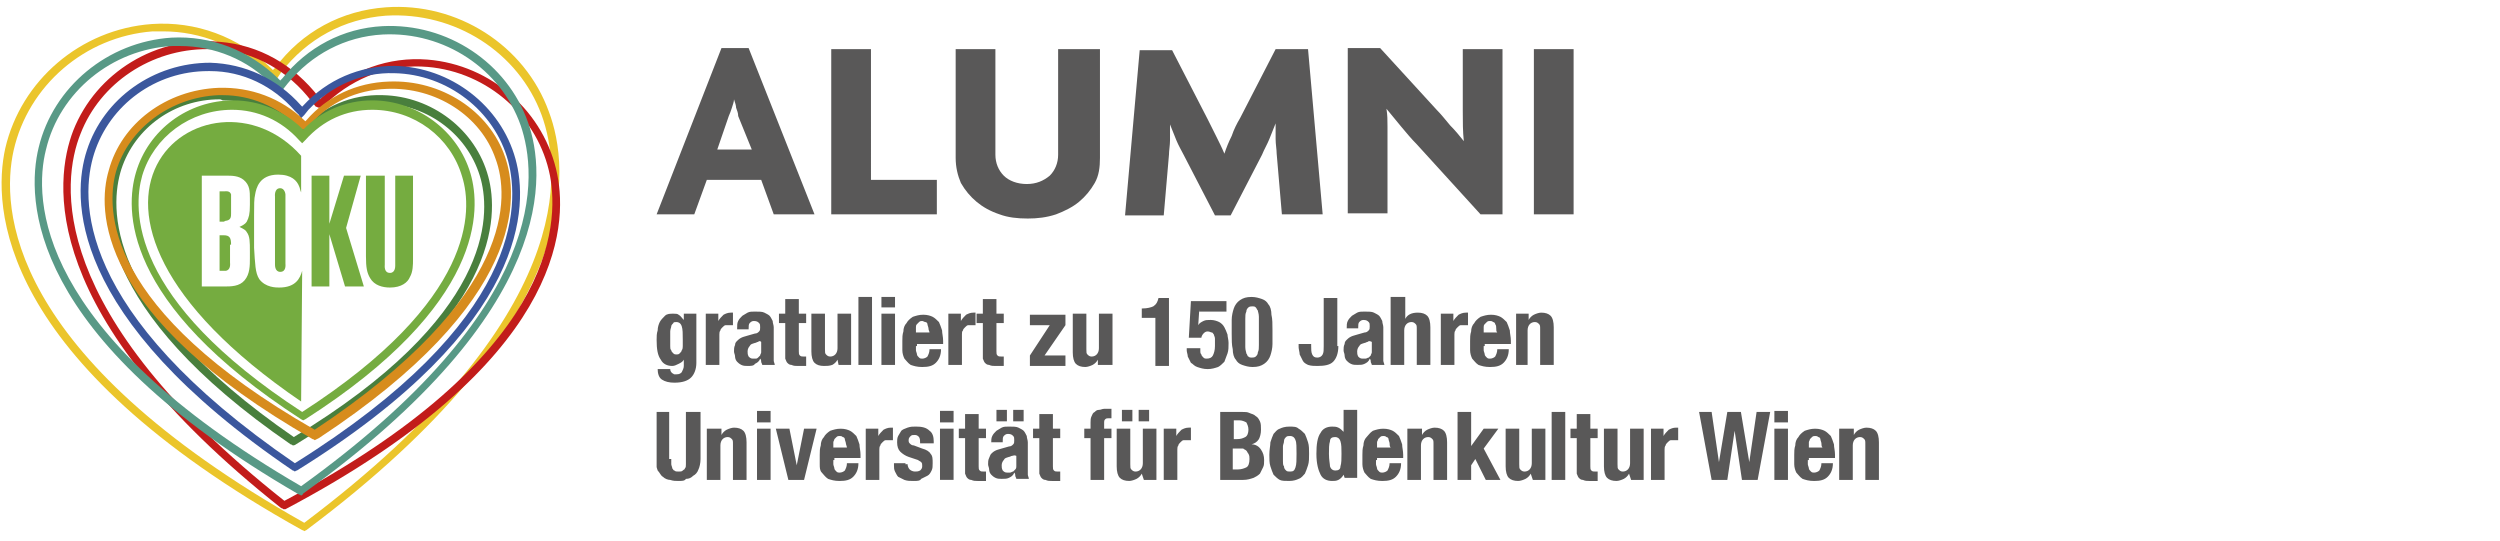 <svg version="1.1" id="Layer_2_00000121968389800371768410000005710306437852657050_" xmlns="http://www.w3.org/2000/svg" xmlns:xlink="http://www.w3.org/1999/xlink" x="0" y="0" viewBox="0 0 239.1 51.7" xml:space="preserve"><style>.st6{fill:#75ac40}</style><path d="M28 42.6s-.1-.1-.2-.1c-18.9-13-18.2-22.9-17-26.6 1.4-4.4 5.7-7.3 10.4-7.2 2.9.1 5.6 1.4 7.6 3.6v.1l.1-.1c2-2.1 4.7-3.3 7.7-3.2 4.7.1 8.9 3.3 10.1 7.8 1 3.7 1.2 13.7-18.4 25.6-.1.1-.3.1-.3.1zM21 9.5c-4.3 0-8.1 2.7-9.4 6.7-1.1 3.5-1.8 13 16.5 25.6 19-11.5 18.8-21.1 17.9-24.6-1.1-4.2-5-7.2-9.4-7.3-2.7-.1-5.2 1-7.1 3l-.3.4c-.1.1-.2.1-.3.1-.1 0-.2 0-.3-.1l-.3-.4c-1.8-2.1-4.3-3.3-7-3.3-.2-.1-.2-.1-.3-.1z" fill="#497f3d"/><path d="M29.1 50.8s-.1-.1-.2-.1C-.4 34.4-.7 19.7.5 14.2 2 7.7 7.7 2.8 14.5 2.3c4.2-.3 8.3 1.2 11.4 4.2l.2.2.2-.2C28.9 3 32.7 1 36.9.7c6.8-.5 13.3 3.6 15.6 10 2 5.3 3.7 19.9-23.2 40l-.2.1zM15.6 3h-1C8.1 3.5 2.7 8.2 1.3 14.4.1 19.8.5 33.9 29.1 50c26.2-19.7 24.6-33.8 22.7-39-2.2-6-8.3-9.9-14.9-9.5-4 .3-7.5 2.2-10 5.4l-.4.6c-.1.1-.2.1-.3.1-.1 0-.2 0-.3-.1l-.5-.5c-2.7-2.6-6.2-4-9.8-4z" fill="#ebc52b"/><path d="M27.1 48.7s-.1-.1-.2-.1C3.5 30.1 5.2 17.2 7 12.5 9.2 6.9 15 3.4 21 4c3.8.3 7.1 2.2 9.5 5.3l.1.2.2-.2c2.8-2.6 6.4-3.9 10.1-3.6 6.1.5 11.2 5 12.4 11 1 5 .5 18-26 32h-.2zm-7.3-44c-5.3 0-10.2 3.2-12.1 8.1-1.8 4.5-3.4 17 19.5 35.1C53 34.2 53.5 21.6 52.6 16.8c-1.1-5.6-5.9-9.9-11.7-10.4-3.5-.3-6.9.9-9.6 3.4l-.5.4c-.1.1-.2.1-.3.1-.1 0-.2-.1-.3-.1l-.4-.5c-2.2-2.9-5.4-4.7-8.9-5h-1.1z" fill="#c21c1a"/><path d="M28.8 47.4s-.1-.1-.2-.1C2.5 32.2 2.5 19 3.7 14.1 5.1 8.3 10.3 4 16.4 3.6c3.8-.2 7.4 1.2 10.2 3.9l.2.2.2-.2c2.4-3 5.8-4.8 9.6-5 6.2-.3 11.9 3.5 13.9 9.2 1.7 4.8 3 17.9-21.5 35.5 0 .1-.2.2-.2.2zm-11.6-43h-.7c-5.8.3-10.8 4.4-12.1 9.9C3.2 19 3.3 31.7 28.8 46.5c23.9-17.2 22.6-29.8 21-34.5-1.9-5.4-7.3-9-13.2-8.7-3.6.2-6.8 1.9-9.1 4.7l-.4.5c-.1.1-.2.1-.3.1-.1 0-.2 0-.3-.1l-.5-.4c-2.3-2.4-5.5-3.7-8.8-3.7z" fill="#589986"/><path d="M28.2 45.1s-.1-.1-.2-.1C6.2 30.2 6.9 18.7 8.3 14.4 9.9 9.4 14.7 6 20.1 6c3.3.1 6.4 1.5 8.7 4.1l.1.1.1-.1c2.3-2.5 5.4-3.8 8.7-3.8 5.4.1 10.2 3.8 11.6 8.9 1.2 4.3 1.5 15.9-20.9 29.8-.1 0-.2.1-.2.1zM19.9 6.8c-5 0-9.4 3.2-10.9 7.9-1.3 4.1-2 15.1 19.2 29.6C50 30.7 49.7 19.6 48.6 15.4c-1.3-4.8-5.8-8.3-10.9-8.4-3.1-.1-6 1.2-8.2 3.5l-.4.5-.3.3s-.2-.2-.2-.3l-.4-.4c-2.1-2.4-5-3.8-8.1-3.8h-.2z" fill="#3b579d"/><path d="M30.1 42.1s-.1-.1-.2-.1C9.1 30.1 9.3 20 10.4 16.3c1.2-4.5 5.5-7.7 10.5-7.9 3.1-.1 6 1 8.2 3.1l.1.1.1-.1c2-2.3 4.8-3.6 7.9-3.7 5-.2 9.6 2.8 11.1 7.2 1.3 3.7 2.1 13.8-17.8 26.9l-.4.2zm-8.8-33h-.4c-4.6.2-8.6 3.2-9.8 7.3-1 3.6-1.1 13.2 19 24.7 19.3-12.8 18.6-22.4 17.3-25.9C46 11.1 41.7 8.3 37 8.5c-2.9.1-5.5 1.3-7.3 3.4l-.3.4c-.1.1-.2.1-.3.1-.1 0-.2 0-.3-.1l-.4-.3c-1.9-1.8-4.4-2.9-7.1-2.9z" fill="#d78c1d"/><g><path class="st6" d="M37.8 16.8v8.6c0 .1 0 .7-.5.7-.6 0-.5-.7-.5-.8v-8.5H35v7.7c0 1.1.1 1.6.4 2.1.4.7 1.2.9 1.9.9 1.1 0 1.7-.5 1.9-1 .3-.5.3-1.2.3-1.7v-8h-1.7zM34.5 16.8h-1.6l-1.4 4.6v-4.6h-1.7v10.6h1.7v-5l1.5 5h1.8l-1.7-5.6zM28.9 25.9c-.2.7-.6 1.6-2.2 1.6-.3 0-1.3 0-1.9-.8-.4-.6-.4-1.5-.5-3v-3.1c0-1 0-1.6.1-2 .1-.6.4-1.9 2.2-1.9 1.3 0 1.8.6 2 1.1.1.2.1.4.2.6v-3.5c-8.8-9.9-28 4.4 0 23.5l.1-12.5zm-5-1.2c0 .7 0 1.5-.5 2.1s-1.3.6-2 .6h-2.1V16.8h2.3c.6 0 1.2 0 1.7.4.6.5.6 1.1.6 1.8v.6c0 .9-.1 1.2-.3 1.6-.2.3-.5.4-.7.5.4.2.6.3.7.5.3.4.3.9.3 1.9v.6z"/><path class="st6" d="M21.7 21.1c.4-.1.4-.4.4-.7V19v-.4c-.1-.4-.6-.3-.6-.3H21v2.9h.4c.2-.1.2-.1.3-.1zM22.1 23.4c0-.6-.1-.9-.7-.9H21v3.4h.6c.5-.1.4-.7.4-.8v-1.7h.1zM27.3 18.8v-.2c0-.1-.1-.6-.5-.6-.6 0-.5.8-.5.8v6.5c0 .1 0 .7.5.7.6 0 .5-.7.5-.8v-6.4z"/><path class="st6" d="M45 16.6c-1.2-4.1-5.1-7-9.4-7-2.5 0-4.9 1-6.6 2.8-1.8-1.8-4.2-2.8-6.7-2.8-4.3 0-8.1 2.8-9.3 6.9-1 3.4-1.5 12.4 15.8 23.6l.2.1.2-.1C46.4 29.1 46 20 45 16.6zM28.9 39.4C12.3 28.6 12.7 20 13.6 16.8c1.1-3.7 4.6-6.3 8.6-6.3 2.4 0 4.7 1 6.4 2.9l.3.3.3-.3c1.7-1.9 3.9-2.9 6.4-2.9 4 0 7.5 2.6 8.6 6.4 1 3.2 1.3 11.8-15.3 22.5z"/></g><g><path d="M150.5 4.7h-3.8v15.8h3.8V4.7zm-6.8 16v-16h-3.8v5.9c0 1 0 2 .1 2.9-.4-.5-.8-1-1.3-1.5-.5-.6-.9-1.1-1.3-1.5L132 4.6h-3.1v15.8h3.8v-6.7-1.6c0-.6 0-1.1-.1-1.7.4.5.9 1.1 1.4 1.7.5.6 1 1.2 1.5 1.7l6.1 6.7h2.1v.2zm-17.2-.2l-1.4-15.8H122l-3.4 6.6c-.3.5-.6 1.1-.8 1.7-.3.6-.5 1.1-.7 1.7-.2-.5-.5-1.1-.8-1.7l-.8-1.6-3.4-6.6H109l-1.4 15.8h3.7l.5-5.8c0-.4.1-.9.1-1.4v-1.5l.6 1.5c.2.5.5 1 .7 1.4l3 5.8h1.5l3-5.8c.2-.5.5-1 .7-1.5l.6-1.5v1.5c0 .5.1 1 .1 1.4l.5 5.8h3.9zM104.9 4.7h-3.7v10.1c0 .8-.3 1.5-.8 2-.6.5-1.3.8-2.2.8-.9 0-1.7-.3-2.2-.8s-.8-1.2-.8-2V4.7h-3.8v10.4c0 .9.2 1.7.5 2.4.4.7.9 1.3 1.5 1.8s1.3.9 2.2 1.2c.8.3 1.7.4 2.7.4.9 0 1.8-.1 2.7-.4.8-.3 1.6-.7 2.2-1.2s1.1-1.1 1.5-1.8c.4-.7.5-1.5.5-2.4V4.7h-.3zM89.6 20.5v-3.3h-6.3V4.7h-3.8v15.8h10.1zm-11.7 0L71.6 4.6H69l-6.2 15.9h3.6l1.2-3.3h5.2l1.2 3.3h3.9zm-6-6.2h-3.3l1.1-3.2c.1-.2.2-.5.3-.8.1-.3.2-.6.2-.8.1.3.2.6.2.8.1.3.2.5.2.8l1.3 3.2z" fill="#595858"/></g><g><defs><path id="SVGID_1_" d="M62.8 28.4h117V46h-117z"/></defs><clipPath id="SVGID_00000160881210820940512820000005725112006145280128_"><use xlink:href="#SVGID_1_" overflow="visible"/></clipPath><path d="M177.3 41v.6c.1-.2.3-.4.5-.5.2-.1.5-.2.7-.2.4 0 .7.1.9.3.2.2.3.6.3 1.1v3.6h-1.3v-3.4c0-.3 0-.4-.1-.5-.1-.1-.2-.2-.4-.2-.4 0-.7.3-.7.8v3.3h-1.3V41h1.4zm-4.4 3v.4c0 .1.1.3.1.4 0 .1.1.2.2.3s.2.1.3.1c.2 0 .4-.1.5-.2.1-.2.2-.4.2-.7h1.1c0 .6-.2 1-.5 1.3-.3.3-.7.4-1.3.4-.5 0-.8-.1-1.1-.2-.3-.2-.4-.4-.6-.6-.1-.2-.2-.5-.2-.8v-.9c0-.3 0-.6.1-.9 0-.3.1-.6.3-.8.1-.2.3-.4.6-.6.3-.1.6-.2 1-.2s.7.1.9.2c.2.1.4.3.6.5.1.2.2.5.3.8 0 .3.1.6.1 1v.3H173v.2zm1.3-1.6c0-.1-.1-.3-.1-.4 0-.1-.1-.2-.2-.2-.1-.1-.2-.1-.3-.1-.1 0-.2 0-.3.1l-.2.2c0 .1-.1.2-.1.3v.5h1.3c-.1-.1-.1-.3-.1-.4m-3.2 3.5h-1.3V41h1.3v4.9zm0-5.5h-1.3v-1.1h1.3v1.1zm-7.3-1l.7 4.8.8-4.8h1.3l.8 4.8.7-4.8h1.3l-1.2 6.5h-1.5l-.7-4.7-.7 4.7h-1.5l-1.2-6.5h1.2zm-4.6 1.6v.7c.1-.2.3-.4.5-.6.2-.1.4-.2.7-.2h.2v1.2h-.7c-.1 0-.2.1-.3.2s-.2.2-.2.3c-.1.1-.1.3-.1.4v2.9h-1.3V41h1.2zm-3.3 4.3c-.1.2-.3.4-.5.5-.2.1-.5.2-.7.2-.4 0-.7-.1-.9-.3s-.3-.6-.3-1.1V41h1.3v3.4c0 .3 0 .4.1.5.1.1.2.2.4.2.4 0 .7-.3.7-.8V41h1.3v4.9H156l-.2-.6zm-3.7-5.7V41h.7v.9h-.7v2.7c0 .2 0 .3.1.4.1.1.2.1.4.1h.2v.9h-.8c-.2 0-.4 0-.6-.1-.2 0-.3-.1-.4-.2-.1-.1-.1-.2-.2-.4v-3.4h-.6V41h.6v-1.4h1.3zm-2.4 6.3h-1.3v-6.5h1.3v6.5zm-3.3-.6c-.1.2-.3.4-.5.5-.2.1-.5.2-.7.2-.4 0-.7-.1-.9-.3-.2-.2-.3-.6-.3-1.1V41h1.3v3.4c0 .3 0 .4.1.5.1.1.2.2.4.2.4 0 .7-.3.7-.8V41h1.3v4.9h-1.2l-.2-.6zm-5.8-2.5l1.3-1.8h1.4l-1.4 1.9 1.6 3h-1.4l-1-2-.4.6v1.4h-1.3v-6.5h1.3v3.4zM136 41v.6c.1-.2.3-.4.5-.5.2-.1.5-.2.7-.2.4 0 .7.1.9.3s.3.6.3 1.1v3.6h-1.3v-3.4c0-.3 0-.4-.1-.5-.1-.1-.2-.2-.4-.2-.4 0-.7.3-.7.8v3.3h-1.3V41h1.4zm-4.4 3v.4c0 .1.1.3.1.4 0 .1.1.2.2.3s.2.1.3.1c.2 0 .4-.1.5-.2.1-.2.2-.4.2-.7h1.1c0 .6-.2 1-.5 1.3-.3.3-.7.4-1.3.4-.5 0-.8-.1-1.1-.2-.3-.2-.4-.4-.6-.6-.1-.2-.2-.5-.2-.8v-.9c0-.3 0-.6.1-.9 0-.3.1-.6.3-.8s.3-.4.6-.6c.3-.1.6-.2 1-.2s.7.1.9.2c.2.1.4.3.6.5.1.2.2.5.3.8 0 .3.1.6.1 1v.3h-2.5v.2zm1.3-1.6c0-.1-.1-.3-.1-.4 0-.1-.1-.2-.2-.2-.1-.1-.2-.1-.3-.1-.1 0-.2 0-.3.1l-.2.2c0 .1-.1.2-.1.3v.5h1.3c-.1-.1-.1-.3-.1-.4m-5.7 2.2c.1.3.3.4.5.4.3 0 .5-.1.5-.4.1-.3.1-.7.1-1.2s0-.9-.1-1.2c-.1-.3-.3-.4-.5-.4-.3 0-.5.1-.5.4-.1.3-.1.7-.1 1.2 0 .6.1 1 .1 1.2m1.3.8c-.1.2-.3.4-.5.5-.2.1-.4.1-.6.1-.5 0-.9-.2-1.1-.6-.2-.4-.4-1-.4-2 0-.9.1-1.6.4-2 .2-.4.6-.6 1.1-.6.2 0 .4 0 .6.1.2.1.3.2.5.4v-2.1h1.3v6.5h-1.2l-.1-.3zm-7-3.1c.1-.3.2-.6.3-.8.2-.2.3-.4.6-.5.2-.1.5-.2.9-.2s.7 0 .9.2c.2.1.4.3.6.5.1.2.2.5.3.8.1.3.1.7.1 1.1 0 .4 0 .8-.1 1.1-.1.3-.2.6-.3.8-.2.2-.3.4-.6.5-.2.1-.5.2-.9.2s-.7 0-.9-.1c-.2-.1-.4-.3-.6-.5-.1-.2-.2-.5-.3-.8-.1-.3-.1-.7-.1-1.1 0-.5.1-.9.1-1.2m1.2 1.8c0 .2 0 .4.1.5 0 .2.1.3.2.4.1.1.2.1.4.1.3 0 .4-.1.5-.4.1-.3.1-.7.1-1.3s0-1.1-.1-1.3c-.1-.3-.3-.4-.5-.4s-.3 0-.4.1c-.1.1-.2.2-.2.4s-.1.3-.1.5v1.4m-3.9-4.7c.3 0 .5 0 .7.1.2.1.4.1.6.3.2.1.3.3.4.5.1.2.1.5.1.8 0 .4-.1.7-.2.9-.2.3-.4.4-.7.5.4 0 .7.2.9.5.2.3.3.6.3 1 0 .3 0 .5-.1.7l-.3.6c-.2.2-.4.3-.6.4-.3.1-.6.2-1 .2h-2.2v-6.5h2.1zm-.5 2.6c.4 0 .6-.1.8-.2.2-.1.3-.4.3-.7s-.1-.5-.2-.7c-.2-.1-.4-.2-.7-.2h-.5V42h.3zm.1 2.9c.3 0 .6-.1.8-.2.2-.1.3-.4.3-.8 0-.2 0-.3-.1-.5-.1-.1-.1-.2-.2-.3-.1-.1-.2-.1-.3-.2h-1v2h.5zm-5.9-3.9v.7c.1-.2.3-.4.5-.6.2-.1.4-.2.7-.2h.2v1.2h-.7c-.1 0-.2.1-.3.2-.1.1-.2.2-.2.3-.1.1-.1.3-.1.4v2.9h-1.3V41h1.2zm-3.3 4.3c-.1.2-.3.4-.5.5-.2.1-.5.2-.7.2-.4 0-.7-.1-.9-.3-.2-.2-.3-.6-.3-1.1V41h1.3v3.4c0 .3 0 .4.1.5.1.1.2.2.4.2.4 0 .7-.3.7-.8V41h1.3v4.9h-1.2l-.2-.6zm-.9-5h-1v-1.1h1v1.1zm1.6 0h-1v-1.1h1v1.1zm-6.2 1.5V41h.6v-.6c0-.2 0-.4.1-.6.1-.2.1-.3.3-.4.1-.1.2-.2.4-.2s.3-.1.5-.1h.7v.9h-.2c-.2 0-.3 0-.4.1-.1.1-.1.2-.1.3v.6h.7v.9h-.7v4h-1.3v-4h-.6zm-3-2.2V41h.7v.9h-.7v2.7c0 .2 0 .3.1.4.1.1.2.1.4.1h.2v.9h-.8c-.2 0-.4 0-.6-.1-.2 0-.3-.1-.4-.2-.1-.1-.1-.2-.2-.4v-3.4h-.6V41h.6v-1.4h1.3zm-5.9 2.8c0-.3 0-.5.1-.7.1-.2.2-.3.4-.5.2-.1.3-.2.5-.3.2-.1.4-.1.7-.1.4 0 .7 0 .9.1.2.1.4.2.5.3.1.1.2.3.3.5 0 .2.1.4.1.6v3.1c0 .1.1.3.1.4h-1.2c0-.1-.1-.2-.1-.3 0-.1 0-.2-.1-.3-.1.3-.3.4-.5.5-.2.1-.4.1-.7.1-.2 0-.4 0-.6-.1-.2-.1-.3-.2-.4-.3-.1-.1-.2-.3-.2-.5s-.1-.3-.1-.5 0-.4.1-.6.1-.3.2-.4c.1-.1.2-.2.4-.3.2-.1.3-.1.6-.2l.7-.2c.2 0 .3-.1.4-.2.1-.1.1-.2.1-.4s0-.3-.1-.4c-.1-.1-.2-.2-.5-.2-.2 0-.3.1-.4.2-.1.1-.1.3-.1.5v.1h-1.1v.1zm2 1.2c-.1 0-.2.1-.3.1-.3.1-.4.1-.5.3-.1.1-.2.3-.2.5s0 .3.1.5c.1.1.2.2.4.2h.3c.1 0 .2-.1.3-.1l.2-.2c.1-.1.1-.2.1-.3v-1c-.2-.1-.3 0-.4 0m-.5-3.3h-1v-1.1h1v1.1zm1.6 0h-1v-1.1h1v1.1zm-4.3-.7V41h.7v.9h-.7v2.7c0 .2 0 .3.1.4.1.1.2.1.4.1h.2v.9h-.8c-.2 0-.4 0-.6-.1-.2 0-.3-.1-.4-.2-.1-.1-.1-.2-.2-.4v-3.4h-.6V41h.6v-1.4h1.3zm-2.4 6.3h-1.3V41h1.3v4.9zm0-5.5h-1.3v-1.1h1.3v1.1zm-4.4 4c0 .2.1.4.2.5.1.1.3.2.5.2s.3 0 .5-.1c.1-.1.2-.2.2-.4s0-.3-.1-.4c-.1-.1-.2-.1-.3-.2l-.9-.3c-.3-.1-.6-.3-.8-.5-.2-.2-.3-.5-.3-.9 0-.2 0-.4.1-.6.1-.2.2-.3.3-.5.1-.1.3-.2.6-.3s.5-.1.8-.1c.6 0 1 .1 1.3.4.3.2.4.6.4 1v.2H88c0-.3 0-.4-.1-.6-.1-.1-.2-.2-.4-.2s-.3 0-.4.1c-.1.1-.2.2-.2.4 0 .1 0 .2.1.3s.2.2.4.2l.8.3c.4.1.7.3.8.5.2.2.2.5.2.9 0 .3 0 .5-.1.7-.1.2-.2.4-.4.5l-.6.3c-.1.2-.4.2-.7.2-.4 0-.6 0-.9-.1l-.6-.3c-.1-.1-.2-.3-.3-.5-.1-.2-.1-.4-.1-.6v-.2h1.1v.1zM84 41v.7c.1-.2.3-.4.5-.6.2-.1.4-.2.7-.2h.2v1.2h-.7c-.1 0-.2.1-.3.2s-.2.2-.2.3c-.1.1-.1.3-.1.4v2.9h-1.3V41H84zm-4.3 3v.4c0 .1.1.3.1.4 0 .1.1.2.2.3.1.1.2.1.3.1.2 0 .4-.1.5-.2.1-.2.2-.4.2-.7h1.1c0 .6-.2 1-.5 1.3-.3.3-.7.4-1.3.4-.5 0-.8-.1-1.1-.2-.3-.2-.4-.4-.6-.6s-.2-.5-.2-.8v-.9c0-.3 0-.6.1-.9 0-.3.1-.6.3-.8.1-.2.3-.4.6-.6.3-.1.6-.2 1-.2s.7.1.9.2c.2.1.4.3.6.5.1.2.2.5.3.8 0 .3.1.6.1 1v.3h-2.5v.2zm1.2-1.6c0-.1-.1-.3-.1-.4 0-.1-.1-.2-.2-.2-.1-.1-.2-.1-.3-.1-.1 0-.2 0-.3.1l-.2.2c0 .1-.1.2-.1.3v.5H81c0-.1-.1-.3-.1-.4M78.1 41l-1.2 4.9h-1.5L74.2 41h1.3l.7 3.5.7-3.5h1.2zm-4.4 4.9h-1.3V41h1.3v4.9zm0-5.5h-1.3v-1.1h1.3v1.1zM69 41v.6c.1-.2.3-.4.5-.5.2-.1.5-.2.7-.2.4 0 .7.1.9.3s.3.6.3 1.1v3.6h-1.3v-3.4c0-.3 0-.4-.1-.5-.1-.1-.2-.2-.4-.2-.4 0-.7.3-.7.8v3.3h-1.3V41H69zm-4.8 2.9v.5c0 .1.1.3.1.4.1.1.1.2.2.2.1.1.2.1.4.1s.3 0 .4-.1c.1-.1.2-.1.2-.2.1-.1.1-.2.1-.4v-5H67v4.5c0 .4-.1.8-.2 1-.1.3-.3.5-.5.6-.2.2-.4.3-.7.3-.1.2-.4.2-.7.2-.3 0-.5 0-.8-.1-.2 0-.5-.1-.7-.3-.2-.1-.3-.4-.5-.6-.1-.3-.2-.6-.2-1.1v-4.5H64v4.5zM146.2 30v.6c.1-.2.3-.4.5-.5.2-.1.5-.2.7-.2.4 0 .7.1.9.3s.3.6.3 1.1v3.6h-1.3v-3.4c0-.3 0-.4-.1-.5-.1-.1-.2-.2-.4-.2-.4 0-.7.3-.7.8v3.3H145V30h1.2zm-4.3 3.1v.4c0 .1.1.3.1.4 0 .1.1.2.2.3.1.1.2.1.3.1.2 0 .4-.1.5-.2.1-.2.2-.4.2-.7h1.1c0 .6-.2 1-.5 1.3-.3.3-.7.4-1.3.4-.5 0-.8-.1-1.1-.2-.3-.2-.4-.4-.6-.6-.1-.2-.2-.5-.2-.8v-.9c0-.3 0-.6.1-.9 0-.3.1-.6.3-.8.1-.2.3-.4.6-.6.3-.1.6-.2 1-.2s.7.1.9.2c.2.1.4.3.6.5.1.2.2.5.3.8 0 .3.1.6.1 1v.3H142v.2zm1.2-1.7c0-.1 0-.3-.1-.4 0-.1-.1-.2-.2-.2-.1-.1-.2-.1-.3-.1s-.2 0-.3.1l-.2.2c-.1.1-.1.2-.1.3v.5h1.3c-.1-.1-.1-.2-.1-.4M139 30v.7c.1-.2.3-.4.5-.6.2-.1.4-.2.7-.2h.2v1.2h-.7c-.1 0-.2.1-.3.2-.1.1-.2.2-.2.3-.1.1-.1.3-.1.4v2.9h-1.3V30h1.2zm-4.6-1.6v2.1c.2-.4.6-.6 1.2-.6.4 0 .7.1.9.3s.3.6.3 1.1v3.6h-1.3v-3.4c0-.3 0-.4-.1-.5-.1-.1-.2-.2-.4-.2-.4 0-.7.3-.7.8v3.3H133v-6.5h1.4zm-5.6 3c0-.3 0-.5.1-.7.1-.2.2-.3.4-.5.2-.1.3-.2.5-.3.2-.1.4-.1.7-.1.4 0 .7 0 .9.1.2.1.4.2.5.3.1.1.2.3.3.5 0 .2.1.4.1.6v3.2c0 .1.1.3.1.4h-1.2c0-.1-.1-.2-.1-.3 0-.1 0-.2-.1-.3-.1.3-.3.4-.5.5-.2.1-.4.1-.7.1-.2 0-.4 0-.6-.1-.2-.1-.3-.2-.4-.3-.1-.1-.2-.3-.2-.5s-.1-.3-.1-.5 0-.4.1-.6c0-.2.1-.3.2-.4.1-.1.2-.2.4-.3.2-.1.3-.1.6-.2l.7-.2c.2 0 .3-.1.4-.2.1-.1.1-.2.1-.4s0-.3-.1-.4c-.1-.1-.2-.2-.5-.2-.2 0-.3.1-.4.2-.1.1-.1.3-.1.5v.1h-1.1zm2 1.3c-.1 0-.2.1-.3.1-.3.1-.4.1-.5.3-.1.1-.2.3-.2.5s0 .3.1.5c.1.1.2.2.4.2h.3c.1 0 .2-.1.3-.1l.2-.2c0-.1.1-.2.1-.3v-1c-.2-.1-.3-.1-.4 0m-2.8.4c0 .7-.2 1.2-.5 1.5-.3.3-.8.4-1.5.4-.3 0-.6 0-.9-.1-.2-.1-.4-.2-.5-.4l-.3-.6c0-.2-.1-.5-.1-.7v-.3h1.2v.2c0 .3 0 .6.1.8.1.2.2.3.5.3.2 0 .4-.1.5-.3.1-.2.1-.4.1-.8v-4.6h1.3v4.6zm-8.9.1c0 .3.1.5.1.6.1.1.1.3.2.3.1.1.2.1.3.1.1 0 .3 0 .4-.1.1-.1.2-.2.2-.4.1-.2.1-.4.1-.7v-1.7-1c0-.3-.1-.5-.1-.6-.1-.1-.1-.2-.2-.3s-.2-.1-.3-.1c-.1 0-.3 0-.4.1s-.2.2-.2.4c-.1.2-.1.4-.1.7v2.7m-1.3-2.6c0-.4.1-.8.2-1.1.1-.3.3-.6.6-.8.3-.2.6-.3 1.1-.3.4 0 .7.1 1 .2.3.1.5.3.6.5.2.2.3.6.3 1 .1.4.1.9.1 1.5v1.3c0 .4-.1.8-.2 1.1-.1.3-.3.6-.6.8-.3.2-.6.3-1.1.3-.4 0-.7-.1-1-.2-.3-.1-.5-.3-.6-.5-.2-.2-.3-.6-.3-1-.1-.4-.1-.9-.1-1.5v-1.3m-3.1-1l-.1 1.5c.1-.2.3-.3.5-.4.2-.1.4-.1.7-.1.3 0 .6.1.8.2.2.1.4.3.5.5.1.2.2.4.3.7 0 .2.1.5.1.8 0 .4 0 .7-.1 1-.1.3-.2.5-.3.8-.2.2-.4.4-.6.5-.3.1-.6.2-1 .2s-.7-.1-1-.2c-.3-.1-.4-.3-.6-.4l-.3-.6c0-.2-.1-.4-.1-.6v-.2h1.3v.3c0 .1 0 .2.1.3 0 .1.1.2.2.3s.2.1.3.1c.3 0 .5-.1.6-.3.1-.2.2-.5.2-.9v-.7c0-.2-.1-.3-.1-.4-.1-.1-.1-.2-.2-.2s-.2-.1-.4-.1-.3.1-.4.2c-.1.1-.2.3-.2.4h-1.2l.2-3.5h3.4v1h-2.6zm-4.2.8h-1.3v-.9h.1c.4 0 .8-.1 1-.2.3-.2.4-.4.5-.8h1V35h-1.3v-4.6zm-5.5 4c-.1.2-.3.4-.5.5-.2.1-.5.2-.7.2-.4 0-.7-.1-.9-.3-.2-.2-.3-.6-.3-1.1V30h1.3v3.4c0 .3 0 .4.1.5.1.1.2.2.4.2.4 0 .7-.3.7-.8V30h1.3v4.9H105v-.5zm-4.6-3.3h-1.9v-1h3.4v1l-2 2.9h2v1h-3.4v-1l1.9-2.9zm-5.1-2.5V30h.7v.9h-.7v2.7c0 .2 0 .3.1.4.1.1.2.1.4.1h.2v.9h-.8c-.2 0-.4 0-.6-.1-.2 0-.3-.1-.4-.2-.1-.1-.1-.2-.2-.4v-3.4h-.6V30h.6v-1.4h1.3zM91.9 30v.7c.1-.2.3-.4.5-.6.2-.1.4-.2.7-.2h.2v1.2h-.7c-.1 0-.2.1-.3.2-.1.1-.2.2-.2.3-.1.1-.1.2-.1.4v2.9h-1.3V30h1.2zm-4.3 3.1v.4c0 .1.1.3.1.4 0 .1.1.2.2.3.1.1.2.1.3.1.2 0 .4-.1.5-.2.1-.2.2-.4.2-.7H90c0 .6-.2 1-.5 1.3-.3.3-.7.4-1.3.4-.5 0-.8-.1-1.1-.2-.3-.2-.4-.4-.6-.6-.1-.2-.2-.5-.2-.8v-.9c0-.3 0-.6.1-.9 0-.3.1-.6.3-.8.1-.2.3-.4.6-.6.3-.1.6-.2 1-.2s.7.1.9.2c.2.1.4.3.6.5.1.2.2.5.3.8 0 .3.1.6.1 1v.3h-2.5v.2zm1.2-1.7c0-.1-.1-.3-.1-.4 0-.1-.1-.2-.2-.2s-.2-.1-.3-.1c-.1 0-.2 0-.3.1l-.2.2c-.1.1-.1.2-.1.3v.5h1.3c0-.1-.1-.2-.1-.4m-3.2 3.5h-1.3V30h1.3v4.9zm0-5.5h-1.3v-1.1h1.3v1.1zm-2.2 5.5h-1.3v-6.5h1.3v6.5zm-3.3-.5c-.1.2-.3.4-.5.5-.3.1-.5.1-.8.1-.4 0-.7-.1-.9-.3-.2-.2-.3-.6-.3-1.1V30h1.3v3.4c0 .3 0 .4.1.5.1.1.2.2.4.2.4 0 .7-.3.7-.8V30h1.3v4.9h-1.2l-.1-.5zm-3.7-5.8V30h.7v.9h-.7v2.7c0 .2 0 .3.1.4.1.1.2.1.4.1h.2v.9h-.8c-.2 0-.4 0-.6-.1-.2 0-.3-.1-.4-.2-.1-.1-.1-.2-.2-.4v-3.4h-.6V30h.6v-1.4h1.3zm-5.9 2.8c0-.3 0-.5.1-.7.1-.2.2-.3.4-.5.2-.1.3-.2.5-.3.2-.1.4-.1.7-.1.4 0 .7 0 .9.1.2.1.4.2.5.3.1.1.2.3.3.5 0 .2.1.4.1.6v3.2c0 .1.1.3.1.4h-1.2c0-.1-.1-.2-.1-.3 0-.1 0-.2-.1-.3-.1.3-.3.4-.5.5-.1.2-.4.2-.7.2-.2 0-.4 0-.6-.1-.2-.1-.3-.2-.4-.3-.1-.1-.2-.3-.2-.5s-.1-.3-.1-.5 0-.4.1-.6c0-.2.1-.3.2-.4.1-.1.2-.2.4-.3.2-.1.3-.1.6-.2l.7-.2c.2 0 .3-.1.4-.2.1-.1.1-.2.1-.4s0-.3-.1-.4c-.1-.1-.2-.2-.5-.2-.2 0-.3.1-.4.2s-.1.3-.1.5v.1h-1.1v-.1zm2 1.3c-.1 0-.2.1-.3.1-.3.1-.4.1-.5.3-.1.1-.2.3-.2.5s0 .3.1.5c.1.1.2.2.4.2h.3c.1 0 .2-.1.2-.1l.2-.2c0-.1.1-.2.1-.3v-1c-.1-.1-.2-.1-.3 0M68.7 30v.7c.1-.2.3-.4.5-.6.2-.1.4-.2.7-.2h.2v1.2h-.7c-.1 0-.2.1-.3.2-.1.1-.2.2-.2.3-.1.1-.1.3-.1.4v2.9h-1.3V30h1.2zm-2.1 4.7c0 .6-.2 1.1-.5 1.4-.3.3-.8.5-1.6.5-.5 0-.9-.1-1.2-.3-.3-.2-.4-.6-.4-1h1.2c0 .2.1.3.2.4.1 0 .1.1.2.1h.2c.3 0 .4-.1.5-.2.1-.2.2-.4.2-.6v-.6c-.1.2-.3.3-.5.4-.2.1-.4.2-.6.2-.5 0-.9-.2-1.1-.6-.3-.4-.4-1-.4-1.9 0-.3 0-.6.1-.9 0-.3.1-.6.2-.8.1-.2.3-.4.5-.6.2-.2.5-.2.8-.2.2 0 .4 0 .5.1.2.1.3.3.5.5V30h1.2v4.7zm-2.5-1.6c0 .2 0 .3.1.4 0 .1.1.2.2.3.1.1.2.1.3.1.1 0 .2 0 .3-.1.1-.1.2-.2.2-.3.1-.1.1-.3.1-.4v-.6c0-.6 0-1-.1-1.3s-.3-.4-.5-.4c-.1 0-.3 0-.3.1-.1.1-.2.2-.2.3 0 .1-.1.3-.1.5v1.4" clip-path="url(#SVGID_00000160881210820940512820000005725112006145280128_)" fill="#595858"/></g></svg>